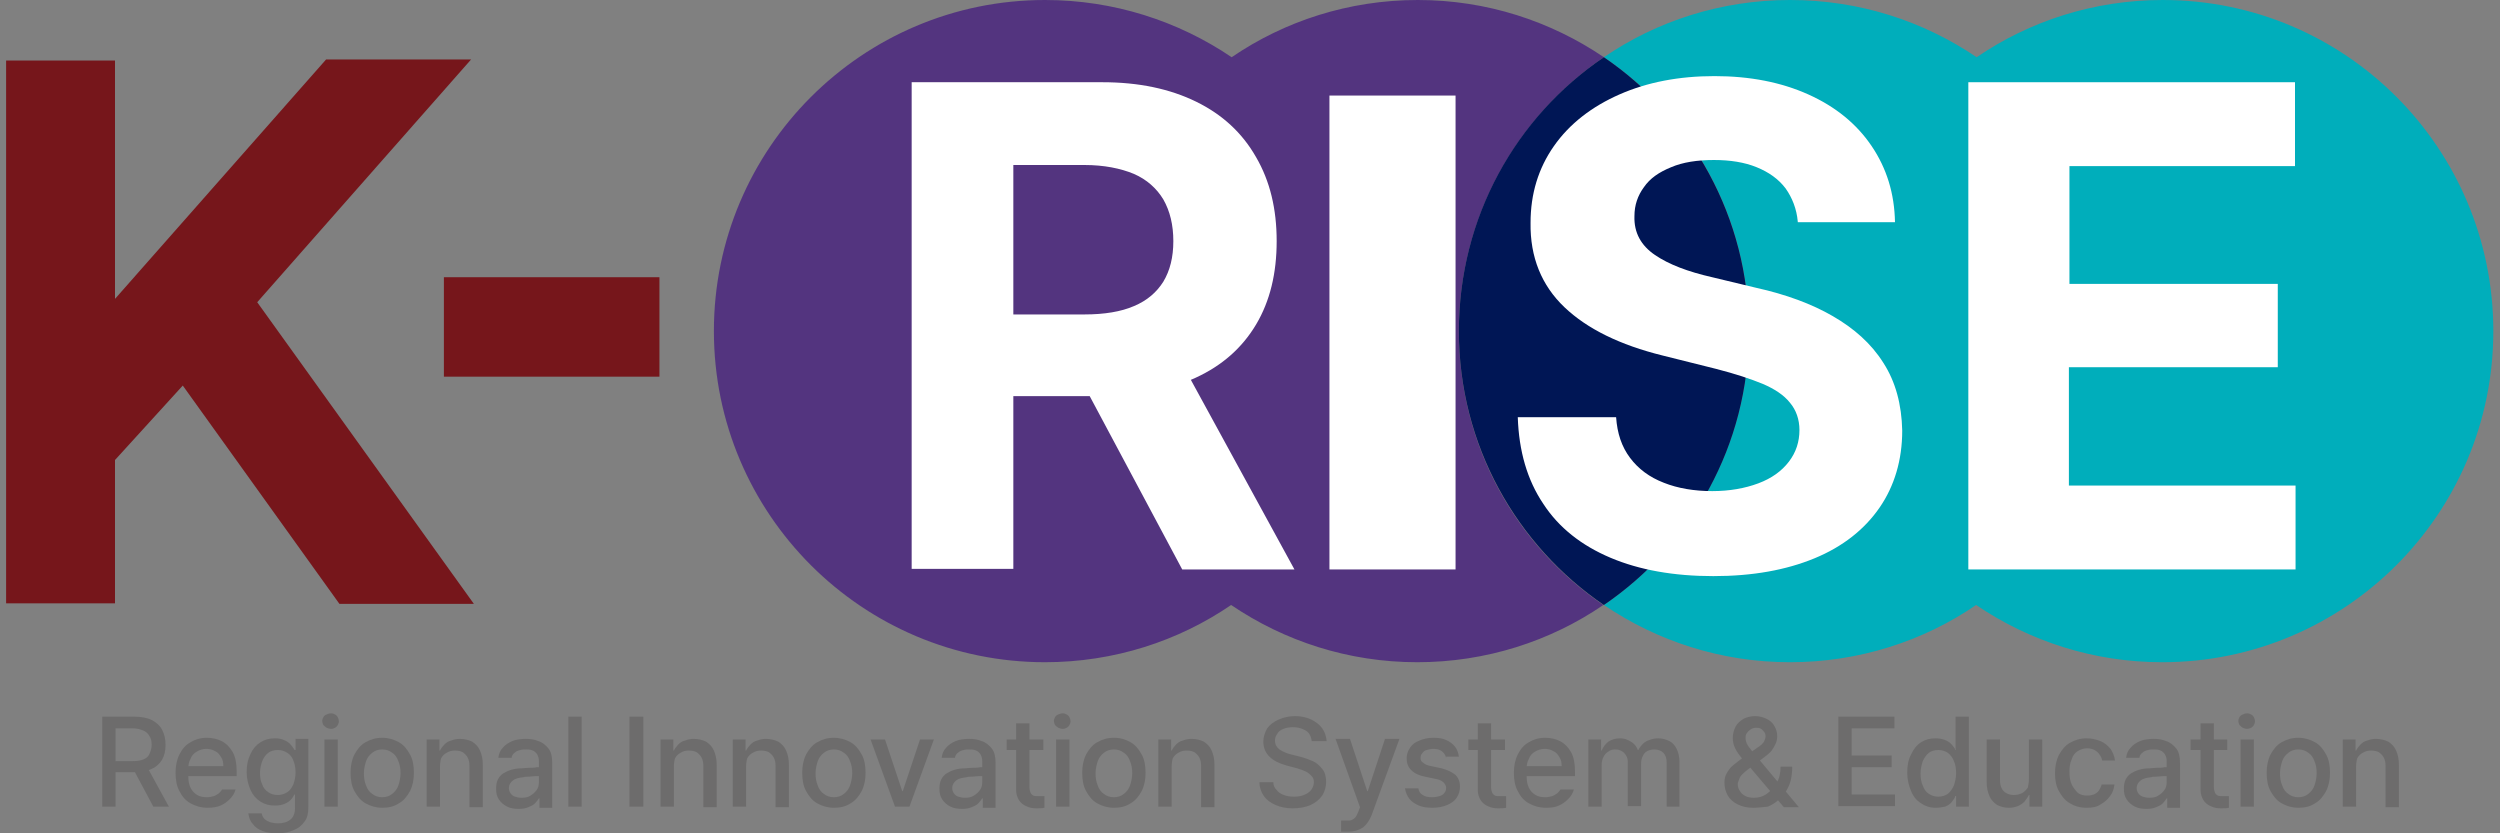 <?xml version="1.0" encoding="utf-8"?>
<!-- Generator: Adobe Illustrator 24.1.2, SVG Export Plug-In . SVG Version: 6.00 Build 0)  -->
<svg version="1.1" id="레이어_1" xmlns="http://www.w3.org/2000/svg" xmlns:xlink="http://www.w3.org/1999/xlink" x="0px"
	 y="0px" width="450px" height="150px" viewBox="0 0 450 150" style="enable-background:new 0 0 450 150;" xml:space="preserve">
<rect x="0" y="0" width="450" height="150" fill="#808080" stroke="none"/>
<style type="text/css">
	.st0{fill:#6D6C6C;}
	.st1{fill:#53347F;}
	.st2{fill:#00AEBB;}
	.st3{fill:#001655;}
	.st4{fill:#FFFFFF;}
	.st5{fill:#76161B;}
</style>
<g>
	<path class="st0" d="M18.4,145.2V129h5.8c1.2,0,2.3,0.2,3.1,0.6c0.8,0.4,1.5,1,1.9,1.8c0.4,0.8,0.6,1.6,0.6,2.7
		c0,1-0.2,1.9-0.6,2.6c-0.4,0.7-1,1.3-1.9,1.7c-0.8,0.4-1.9,0.6-3.1,0.6h-4.4V137h4.1c0.8,0,1.4-0.1,1.9-0.3c0.5-0.2,0.9-0.5,1.1-1
		c0.2-0.4,0.4-1,0.4-1.6c0-0.6-0.1-1.2-0.4-1.6c-0.2-0.4-0.6-0.8-1.1-1c-0.5-0.2-1.1-0.4-1.9-0.4h-3.1v14.1H18.4z M26.4,137.9l4,7.3
		h-2.8l-3.9-7.3H26.4z"/>
	<path class="st0" d="M37.4,145.4c-1.2,0-2.2-0.3-3.1-0.8c-0.9-0.5-1.5-1.2-2-2.2c-0.5-0.9-0.7-2-0.7-3.3c0-1.2,0.2-2.3,0.7-3.3
		c0.5-1,1.1-1.7,2-2.2c0.8-0.5,1.8-0.8,2.9-0.8c1,0,1.9,0.2,2.7,0.6c0.8,0.4,1.5,1.1,2,2c0.5,0.9,0.7,2.1,0.7,3.5v0.8h-9.7v-1.8h7.3
		c0-0.6-0.1-1.2-0.4-1.6c-0.3-0.5-0.6-0.9-1.1-1.1c-0.5-0.3-1-0.4-1.6-0.4c-0.6,0-1.2,0.2-1.7,0.5c-0.5,0.3-0.9,0.7-1.1,1.3
		c-0.3,0.5-0.4,1.1-0.4,1.7v1.4c0,0.8,0.1,1.5,0.4,2.1c0.3,0.6,0.7,1,1.2,1.3c0.5,0.3,1.1,0.4,1.8,0.4c0.4,0,0.8-0.1,1.2-0.2
		c0.3-0.1,0.6-0.3,0.9-0.5c0.2-0.2,0.4-0.4,0.6-0.7h2.4c-0.2,0.7-0.5,1.2-1,1.7c-0.5,0.5-1,0.9-1.7,1.2
		C39,145.3,38.2,145.4,37.4,145.4z"/>
	<path class="st0" d="M50,150c-1,0-1.9-0.1-2.7-0.4c-0.8-0.3-1.4-0.7-1.8-1.3c-0.5-0.5-0.7-1.2-0.8-1.9h2.4c0.1,0.4,0.2,0.7,0.5,1
		c0.3,0.3,0.6,0.4,1,0.6c0.4,0.1,0.9,0.2,1.4,0.2c1,0,1.7-0.2,2.3-0.7c0.5-0.4,0.8-1.1,0.8-2V143H53c0,0,0,0,0,0c0,0,0,0,0,0
		c-0.2,0.4-0.4,0.7-0.7,1c-0.3,0.3-0.6,0.5-1.1,0.7c-0.5,0.2-1,0.3-1.7,0.3c-1,0-1.8-0.2-2.6-0.7c-0.8-0.5-1.4-1.2-1.8-2.1
		c-0.4-0.9-0.7-2-0.7-3.2c0-1.3,0.2-2.3,0.7-3.3c0.4-0.9,1-1.6,1.8-2.1c0.8-0.5,1.6-0.7,2.6-0.7c0.6,0,1.2,0.1,1.6,0.3
		c0.5,0.2,0.8,0.4,1.1,0.7c0.3,0.3,0.5,0.6,0.7,0.9c0,0,0,0.1,0.1,0.1c0,0,0,0.1,0,0.1h0.2v-2h2.3v12.4c0,1-0.2,1.9-0.7,2.5
		c-0.5,0.7-1.1,1.2-1.9,1.5C52,149.8,51.1,150,50,150z M50,143.1c0.7,0,1.2-0.2,1.7-0.5c0.5-0.3,0.8-0.8,1.1-1.4
		c0.2-0.6,0.4-1.3,0.4-2.1c0-0.8-0.1-1.5-0.4-2.2c-0.2-0.6-0.6-1.1-1.1-1.4c-0.5-0.3-1-0.5-1.7-0.5c-0.7,0-1.3,0.2-1.7,0.5
		c-0.5,0.4-0.8,0.8-1.1,1.5c-0.2,0.6-0.4,1.3-0.4,2.1c0,0.8,0.1,1.5,0.4,2.1c0.2,0.6,0.6,1.1,1.1,1.4
		C48.7,142.9,49.3,143.1,50,143.1z"/>
	<path class="st0" d="M59.6,131.2c-0.3,0-0.5-0.1-0.8-0.2c-0.2-0.1-0.4-0.3-0.6-0.5c-0.1-0.2-0.2-0.5-0.2-0.7c0-0.3,0.1-0.5,0.2-0.7
		c0.1-0.2,0.3-0.4,0.6-0.5c0.2-0.1,0.5-0.2,0.8-0.2c0.3,0,0.5,0.1,0.7,0.2c0.2,0.1,0.4,0.3,0.5,0.5c0.1,0.2,0.2,0.5,0.2,0.7
		c0,0.3-0.1,0.5-0.2,0.7c-0.1,0.2-0.3,0.4-0.5,0.5C60.1,131.1,59.9,131.2,59.6,131.2z M58.4,145.2v-12.1h2.4v12.1H58.4z"/>
	<path class="st0" d="M68.8,145.4c-1.1,0-2.1-0.3-3-0.8c-0.9-0.5-1.5-1.3-2-2.2c-0.5-0.9-0.7-2-0.7-3.3c0-1.2,0.2-2.3,0.7-3.3
		c0.5-0.9,1.1-1.7,2-2.2c0.9-0.5,1.8-0.8,3-0.8c1.1,0,2.1,0.3,3,0.8c0.9,0.5,1.5,1.3,2,2.2c0.5,0.9,0.7,2,0.7,3.3
		c0,1.2-0.2,2.3-0.7,3.3c-0.5,0.9-1.1,1.7-2,2.2C70.9,145.2,69.9,145.4,68.8,145.4z M68.8,143.5c0.7,0,1.3-0.2,1.8-0.6
		c0.5-0.4,0.9-0.9,1.1-1.5c0.2-0.6,0.4-1.4,0.4-2.2c0-0.8-0.1-1.5-0.4-2.2c-0.2-0.6-0.6-1.2-1.1-1.5c-0.5-0.4-1.1-0.6-1.8-0.6
		c-0.7,0-1.3,0.2-1.8,0.6c-0.5,0.4-0.9,0.9-1.1,1.5c-0.2,0.6-0.4,1.4-0.4,2.2c0,0.8,0.1,1.5,0.4,2.2c0.2,0.6,0.6,1.2,1.1,1.5
		C67.5,143.3,68.1,143.5,68.8,143.5z"/>
	<path class="st0" d="M79.2,138v7.2h-2.4v-12.1h2.3v2h0.1c0.2-0.4,0.5-0.8,0.8-1.1c0.3-0.3,0.7-0.6,1.2-0.7c0.5-0.2,1-0.3,1.6-0.3
		c0.8,0,1.6,0.2,2.2,0.5c0.6,0.4,1.1,0.9,1.4,1.6c0.3,0.7,0.5,1.5,0.5,2.5v7.7h-2.4v-7.4c0-0.6-0.1-1.1-0.3-1.5
		c-0.2-0.4-0.5-0.7-0.9-1c-0.4-0.2-0.8-0.3-1.4-0.3c-0.6,0-1,0.1-1.5,0.4c-0.4,0.2-0.8,0.6-1,1C79.3,136.8,79.2,137.4,79.2,138z"/>
	<path class="st0" d="M97.2,139.7c-0.1,0-0.2,0-0.3,0c-0.1,0-0.3,0-0.5,0c-0.4,0-0.8,0.1-1.2,0.1c-0.4,0-0.7,0-1,0.1
		c-0.8,0.1-1.4,0.2-1.9,0.6c-0.4,0.3-0.7,0.8-0.7,1.3c0,0.4,0.1,0.7,0.3,1c0.2,0.3,0.5,0.5,0.8,0.6c0.3,0.1,0.7,0.2,1.2,0.2
		c0.6,0,1.2-0.1,1.6-0.4c0.5-0.3,0.8-0.6,1.1-1c0.3-0.4,0.4-0.9,0.4-1.4l0-3.8c0-0.5-0.1-0.8-0.3-1.2c-0.2-0.3-0.5-0.6-0.8-0.7
		c-0.4-0.2-0.8-0.2-1.4-0.2c-0.5,0-0.9,0.1-1.2,0.2c-0.3,0.1-0.6,0.3-0.8,0.5c-0.2,0.2-0.4,0.5-0.4,0.8h-2.4
		c0.1-0.7,0.3-1.3,0.8-1.8c0.4-0.5,1-0.9,1.7-1.2c0.7-0.3,1.6-0.4,2.5-0.4c0.8,0,1.5,0.1,2.2,0.4c0.7,0.2,1.3,0.7,1.8,1.3
		c0.5,0.6,0.7,1.5,0.7,2.6v8.1h-2.3v-1.7H97c-0.2,0.3-0.4,0.6-0.7,0.9c-0.3,0.3-0.7,0.5-1.2,0.7c-0.5,0.2-1,0.3-1.7,0.3
		c-0.8,0-1.5-0.1-2.1-0.4c-0.6-0.3-1.1-0.7-1.5-1.3c-0.4-0.6-0.5-1.2-0.5-2c0-1.2,0.4-2.1,1.3-2.7c0.8-0.5,1.9-0.9,3.3-0.9
		c0.4,0,0.8-0.1,1.3-0.1c0.5,0,1,0,1.4-0.1c0.2,0,0.3,0,0.4,0c0.1,0,0.2,0,0.2,0L97.2,139.7z"/>
	<path class="st0" d="M104.7,129v16.2h-2.4V129H104.7z"/>
	<path class="st0" d="M115.8,129v16.2h-2.5V129H115.8z"/>
	<path class="st0" d="M121.3,138v7.2h-2.4v-12.1h2.3v2h0.1c0.2-0.4,0.5-0.8,0.8-1.1c0.3-0.3,0.7-0.6,1.2-0.7c0.5-0.2,1-0.3,1.6-0.3
		c0.8,0,1.6,0.2,2.2,0.5c0.6,0.4,1.1,0.9,1.4,1.6c0.3,0.7,0.5,1.5,0.5,2.5v7.7h-2.4v-7.4c0-0.6-0.1-1.1-0.3-1.5
		c-0.2-0.4-0.5-0.7-0.9-1c-0.4-0.2-0.8-0.3-1.4-0.3c-0.6,0-1,0.1-1.5,0.4c-0.4,0.2-0.8,0.6-1,1C121.4,136.8,121.3,137.4,121.3,138z"
		/>
	<path class="st0" d="M134.3,138v7.2h-2.4v-12.1h2.3v2h0.1c0.2-0.4,0.5-0.8,0.8-1.1c0.3-0.3,0.7-0.6,1.2-0.7c0.5-0.2,1-0.3,1.6-0.3
		c0.8,0,1.6,0.2,2.2,0.5c0.6,0.4,1.1,0.9,1.4,1.6c0.3,0.7,0.5,1.5,0.5,2.5v7.7h-2.4v-7.4c0-0.6-0.1-1.1-0.3-1.5
		c-0.2-0.4-0.5-0.7-0.9-1c-0.4-0.2-0.8-0.3-1.4-0.3c-0.6,0-1,0.1-1.5,0.4c-0.4,0.2-0.8,0.6-1,1C134.4,136.8,134.3,137.4,134.3,138z"
		/>
	<path class="st0" d="M150.1,145.4c-1.1,0-2.1-0.3-3-0.8c-0.9-0.5-1.5-1.3-2-2.2c-0.5-0.9-0.7-2-0.7-3.3c0-1.2,0.2-2.3,0.7-3.3
		c0.5-0.9,1.1-1.7,2-2.2c0.9-0.5,1.8-0.8,3-0.8c1.1,0,2.1,0.3,3,0.8c0.9,0.5,1.5,1.3,2,2.2c0.5,0.9,0.7,2,0.7,3.3
		c0,1.2-0.2,2.3-0.7,3.3c-0.5,0.9-1.1,1.7-2,2.2C152.2,145.2,151.2,145.4,150.1,145.4z M150.1,143.5c0.7,0,1.3-0.2,1.8-0.6
		c0.5-0.4,0.9-0.9,1.1-1.5c0.2-0.6,0.4-1.4,0.4-2.2c0-0.8-0.1-1.5-0.4-2.2c-0.2-0.6-0.6-1.2-1.1-1.5c-0.5-0.4-1.1-0.6-1.8-0.6
		c-0.7,0-1.3,0.2-1.8,0.6c-0.5,0.4-0.9,0.9-1.1,1.5c-0.2,0.6-0.4,1.4-0.4,2.2c0,0.8,0.1,1.5,0.4,2.2c0.2,0.6,0.6,1.2,1.1,1.5
		C148.8,143.3,149.4,143.5,150.1,143.5z"/>
	<path class="st0" d="M168.1,133.1l-4.4,12.1h-2.6l-4.4-12.1h2.6l3.1,9.3h0.1l3.1-9.3H168.1z"/>
	<path class="st0" d="M177,139.7c-0.1,0-0.2,0-0.3,0c-0.1,0-0.3,0-0.5,0c-0.4,0-0.8,0.1-1.2,0.1c-0.4,0-0.7,0-1,0.1
		c-0.8,0.1-1.4,0.2-1.9,0.6c-0.4,0.3-0.7,0.8-0.7,1.3c0,0.4,0.1,0.7,0.3,1c0.2,0.3,0.5,0.5,0.8,0.6c0.3,0.1,0.7,0.2,1.2,0.2
		c0.6,0,1.2-0.1,1.6-0.4c0.5-0.3,0.8-0.6,1.1-1c0.3-0.4,0.4-0.9,0.4-1.4l0-3.8c0-0.5-0.1-0.8-0.3-1.2c-0.2-0.3-0.5-0.6-0.8-0.7
		c-0.4-0.2-0.8-0.2-1.4-0.2c-0.5,0-0.9,0.1-1.2,0.2c-0.3,0.1-0.6,0.3-0.8,0.5c-0.2,0.2-0.4,0.5-0.4,0.8h-2.4
		c0.1-0.7,0.3-1.3,0.8-1.8c0.4-0.5,1-0.9,1.7-1.2c0.7-0.3,1.6-0.4,2.5-0.4c0.8,0,1.5,0.1,2.2,0.4c0.7,0.2,1.3,0.7,1.8,1.3
		c0.5,0.6,0.7,1.5,0.7,2.6v8.1h-2.3v-1.7h-0.1c-0.2,0.3-0.4,0.6-0.7,0.9c-0.3,0.3-0.7,0.5-1.2,0.7c-0.5,0.2-1,0.3-1.7,0.3
		c-0.8,0-1.5-0.1-2.1-0.4c-0.6-0.3-1.1-0.7-1.5-1.3c-0.4-0.6-0.5-1.2-0.5-2c0-1.2,0.4-2.1,1.3-2.7c0.8-0.5,1.9-0.9,3.3-0.9
		c0.4,0,0.8-0.1,1.3-0.1c0.5,0,1,0,1.4-0.1c0.2,0,0.3,0,0.4,0c0.1,0,0.2,0,0.2,0L177,139.7z"/>
	<path class="st0" d="M187.8,133.1v1.9h-6.6v-1.9H187.8z M182.9,130.2h2.4v11.5c0,0.4,0.1,0.8,0.2,1c0.1,0.2,0.3,0.4,0.5,0.5
		c0.2,0.1,0.5,0.1,0.8,0.1c0.1,0,0.3,0,0.4,0c0.2,0,0.3,0,0.5,0c0.1,0,0.1,0,0.2,0c0,0,0.1,0,0.1,0v2.1c-0.4,0.1-0.9,0.1-1.5,0.1
		c-0.6,0-1.2-0.1-1.8-0.4c-0.5-0.2-1-0.6-1.3-1.1c-0.3-0.5-0.5-1.1-0.5-1.8V130.2z"/>
	<path class="st0" d="M191.3,131.2c-0.3,0-0.5-0.1-0.8-0.2c-0.2-0.1-0.4-0.3-0.6-0.5c-0.1-0.2-0.2-0.5-0.2-0.7
		c0-0.3,0.1-0.5,0.2-0.7c0.1-0.2,0.3-0.4,0.6-0.5c0.2-0.1,0.5-0.2,0.8-0.2c0.3,0,0.5,0.1,0.7,0.2c0.2,0.1,0.4,0.3,0.5,0.5
		c0.1,0.2,0.2,0.5,0.2,0.7c0,0.3-0.1,0.5-0.2,0.7c-0.1,0.2-0.3,0.4-0.5,0.5C191.8,131.1,191.6,131.2,191.3,131.2z M190.1,145.2
		v-12.1h2.4v12.1H190.1z"/>
	<path class="st0" d="M200.5,145.4c-1.1,0-2.1-0.3-3-0.8c-0.9-0.5-1.5-1.3-2-2.2c-0.5-0.9-0.7-2-0.7-3.3c0-1.2,0.2-2.3,0.7-3.3
		c0.5-0.9,1.1-1.7,2-2.2c0.9-0.5,1.8-0.8,3-0.8s2.1,0.3,3,0.8c0.9,0.5,1.5,1.3,2,2.2c0.5,0.9,0.7,2,0.7,3.3c0,1.2-0.2,2.3-0.7,3.3
		c-0.5,0.9-1.1,1.7-2,2.2C202.6,145.2,201.6,145.4,200.5,145.4z M200.5,143.5c0.7,0,1.3-0.2,1.8-0.6c0.5-0.4,0.9-0.9,1.1-1.5
		c0.2-0.6,0.4-1.4,0.4-2.2c0-0.8-0.1-1.5-0.4-2.2c-0.2-0.6-0.6-1.2-1.1-1.5c-0.5-0.4-1.1-0.6-1.8-0.6c-0.7,0-1.3,0.2-1.8,0.6
		c-0.5,0.4-0.9,0.9-1.1,1.5c-0.2,0.6-0.4,1.4-0.4,2.2c0,0.8,0.1,1.5,0.4,2.2c0.2,0.6,0.6,1.2,1.1,1.5
		C199.2,143.3,199.8,143.5,200.5,143.5z"/>
	<path class="st0" d="M210.9,138v7.2h-2.4v-12.1h2.3v2h0.1c0.2-0.4,0.5-0.8,0.8-1.1c0.3-0.3,0.7-0.6,1.2-0.7c0.5-0.2,1-0.3,1.6-0.3
		c0.8,0,1.6,0.2,2.2,0.5c0.6,0.4,1.1,0.9,1.4,1.6c0.3,0.7,0.5,1.5,0.5,2.5v7.7h-2.4v-7.4c0-0.6-0.1-1.1-0.3-1.5
		c-0.2-0.4-0.5-0.7-0.9-1c-0.4-0.2-0.8-0.3-1.4-0.3c-0.6,0-1,0.1-1.5,0.4c-0.4,0.2-0.8,0.6-1,1C211,136.8,210.9,137.4,210.9,138z"/>
	<path class="st0" d="M236.1,133.3c-0.1-0.5-0.2-0.9-0.5-1.3c-0.3-0.4-0.7-0.6-1.2-0.8c-0.5-0.2-1-0.3-1.7-0.3
		c-0.6,0-1.2,0.1-1.7,0.3s-0.9,0.5-1.1,0.9c-0.3,0.4-0.4,0.8-0.4,1.2c0,0.7,0.3,1.2,0.8,1.6c0.6,0.4,1.3,0.7,2.1,0.9l1.6,0.4
		c0.8,0.2,1.6,0.5,2.3,0.8c0.7,0.3,1.2,0.8,1.7,1.4c0.5,0.6,0.7,1.4,0.7,2.3c0,0.9-0.2,1.7-0.7,2.5c-0.5,0.7-1.2,1.3-2.1,1.7
		c-0.9,0.4-2,0.6-3.2,0.6c-1.2,0-2.2-0.2-3.1-0.6c-0.9-0.4-1.6-0.9-2.1-1.6s-0.8-1.6-0.8-2.5h2.5c0,0.6,0.2,1,0.6,1.4
		c0.3,0.4,0.7,0.7,1.3,0.9c0.5,0.2,1.1,0.3,1.8,0.3c0.7,0,1.3-0.1,1.8-0.3c0.5-0.2,1-0.5,1.3-0.9c0.3-0.4,0.5-0.9,0.5-1.4
		c0-0.4-0.1-0.8-0.4-1.1c-0.3-0.3-0.6-0.6-1-0.8c-0.4-0.2-1-0.4-1.6-0.6l-1.9-0.5c-1.4-0.4-2.4-0.9-3.1-1.6
		c-0.7-0.7-1.1-1.6-1.1-2.7c0-0.9,0.3-1.7,0.7-2.4c0.5-0.7,1.2-1.2,2.1-1.6s1.9-0.6,2.9-0.6c1.1,0,2,0.2,2.9,0.6
		c0.8,0.4,1.5,0.9,2,1.6c0.5,0.7,0.7,1.4,0.8,2.3H236.1z"/>
	<path class="st0" d="M242.7,149.7c-0.2,0-0.5,0-0.7,0s-0.4,0-0.6,0l0-2c0.1,0,0.1,0,0.2,0c0.1,0,0.1,0,0.2,0c0.3,0,0.5,0,0.7,0
		c0.3,0,0.6,0,0.8-0.1c0.2-0.1,0.4-0.2,0.6-0.4c0.2-0.2,0.4-0.6,0.6-1.1l0.3-0.8l-4.4-12.3h2.6l3.1,9.4h0.1l3.1-9.4h2.6l-5,13.7
		c-0.4,1-0.9,1.7-1.5,2.2C244.5,149.5,243.6,149.7,242.7,149.7z"/>
	<path class="st0" d="M260.3,136.4c-0.1-0.5-0.4-0.9-0.8-1.2c-0.4-0.3-0.9-0.4-1.5-0.4c-0.4,0-0.8,0.1-1.2,0.2
		c-0.4,0.1-0.6,0.3-0.8,0.6c-0.2,0.2-0.3,0.5-0.3,0.8c0,0.4,0.1,0.7,0.5,0.9c0.3,0.3,0.8,0.5,1.4,0.6l1.9,0.4
		c1.1,0.3,1.9,0.7,2.5,1.2c0.5,0.5,0.8,1.2,0.8,2.1c0,0.7-0.2,1.4-0.6,2c-0.4,0.6-1,1-1.7,1.3c-0.7,0.3-1.6,0.5-2.6,0.5
		c-1,0-1.8-0.1-2.5-0.4c-0.7-0.3-1.3-0.7-1.7-1.2c-0.4-0.5-0.7-1.2-0.8-1.9h2.4c0.1,0.6,0.4,1,0.8,1.2c0.4,0.3,1,0.4,1.7,0.4
		c0.5,0,1-0.1,1.3-0.2c0.4-0.1,0.7-0.3,0.9-0.6c0.2-0.2,0.3-0.5,0.3-0.9c0-0.4-0.2-0.7-0.5-1c-0.3-0.3-0.8-0.5-1.4-0.6l-1.9-0.4
		c-1.1-0.2-1.9-0.6-2.5-1.2c-0.6-0.6-0.8-1.3-0.8-2.1c0-0.7,0.2-1.3,0.6-1.9c0.4-0.6,0.9-1,1.7-1.3c0.7-0.3,1.5-0.5,2.5-0.5
		c0.9,0,1.7,0.1,2.3,0.4c0.7,0.3,1.2,0.7,1.6,1.2c0.4,0.5,0.6,1.1,0.7,1.8H260.3z"/>
	<path class="st0" d="M270.9,133.1v1.9h-6.6v-1.9H270.9z M266,130.2h2.4v11.5c0,0.4,0.1,0.8,0.2,1c0.1,0.2,0.3,0.4,0.5,0.5
		c0.2,0.1,0.5,0.1,0.8,0.1c0.1,0,0.3,0,0.4,0c0.2,0,0.3,0,0.5,0c0.1,0,0.1,0,0.2,0c0,0,0.1,0,0.1,0v2.1c-0.4,0.1-0.9,0.1-1.5,0.1
		c-0.6,0-1.2-0.1-1.8-0.4c-0.5-0.2-1-0.6-1.3-1.1c-0.3-0.5-0.5-1.1-0.5-1.8V130.2z"/>
	<path class="st0" d="M278.3,145.4c-1.2,0-2.2-0.3-3.1-0.8c-0.9-0.5-1.5-1.2-2-2.2c-0.5-0.9-0.7-2-0.7-3.3c0-1.2,0.2-2.3,0.7-3.3
		c0.5-1,1.1-1.7,2-2.2c0.8-0.5,1.8-0.8,2.9-0.8c1,0,1.9,0.2,2.7,0.6c0.8,0.4,1.5,1.1,2,2c0.5,0.9,0.7,2.1,0.7,3.5v0.8h-9.7v-1.8h7.3
		c0-0.6-0.1-1.2-0.4-1.6c-0.3-0.5-0.6-0.9-1.1-1.1c-0.5-0.3-1-0.4-1.6-0.4c-0.6,0-1.2,0.2-1.7,0.5c-0.5,0.3-0.9,0.7-1.1,1.3
		c-0.3,0.5-0.4,1.1-0.4,1.7v1.4c0,0.8,0.1,1.5,0.4,2.1c0.3,0.6,0.7,1,1.2,1.3c0.5,0.3,1.1,0.4,1.8,0.4c0.4,0,0.8-0.1,1.2-0.2
		c0.3-0.1,0.6-0.3,0.9-0.5c0.2-0.2,0.4-0.4,0.6-0.7h2.4c-0.2,0.7-0.5,1.2-1,1.7c-0.5,0.5-1,0.9-1.7,1.2
		C280,145.3,279.2,145.4,278.3,145.4z"/>
	<path class="st0" d="M285.9,145.2v-12.1h2.3v2h0.1c0.3-0.7,0.7-1.2,1.2-1.6c0.6-0.4,1.3-0.6,2.1-0.6c0.5,0,1,0.1,1.4,0.3
		c0.4,0.2,0.8,0.4,1.1,0.7c0.3,0.3,0.6,0.7,0.7,1.1h0.1c0.2-0.4,0.5-0.8,0.8-1.1c0.3-0.3,0.8-0.6,1.2-0.7c0.5-0.2,1-0.3,1.6-0.3
		c0.7,0,1.4,0.2,2,0.5c0.6,0.3,1,0.8,1.3,1.4c0.3,0.6,0.5,1.4,0.5,2.3v8.1H300v-7.9c0-0.8-0.2-1.4-0.6-1.8c-0.4-0.4-1-0.6-1.6-0.6
		c-0.5,0-0.9,0.1-1.3,0.3c-0.4,0.2-0.6,0.5-0.8,0.9c-0.2,0.4-0.3,0.8-0.3,1.3v7.7H293v-8c0-0.4-0.1-0.8-0.3-1.1
		c-0.2-0.3-0.4-0.6-0.8-0.8c-0.3-0.2-0.7-0.3-1.2-0.3c-0.4,0-0.9,0.1-1.2,0.4c-0.4,0.2-0.7,0.6-0.9,1c-0.2,0.4-0.3,0.9-0.3,1.4v7.5
		H285.9z"/>
	<path class="st0" d="M315.6,145.4c-1.1,0-2-0.2-2.8-0.6c-0.8-0.4-1.4-0.9-1.8-1.6c-0.4-0.7-0.6-1.5-0.6-2.3c0-0.6,0.1-1.2,0.4-1.7
		c0.3-0.5,0.6-1,1.1-1.4c0.5-0.4,1.1-0.9,1.8-1.4l2.6-1.8c0.3-0.2,0.6-0.4,0.8-0.6c0.2-0.2,0.4-0.4,0.5-0.7c0.1-0.2,0.2-0.5,0.2-0.8
		c0-0.3-0.1-0.5-0.2-0.7c-0.2-0.2-0.4-0.5-0.6-0.6c-0.3-0.2-0.6-0.2-0.9-0.2c-0.4,0-0.7,0.1-1,0.3c-0.3,0.2-0.5,0.4-0.7,0.7
		c-0.2,0.3-0.2,0.6-0.2,0.9c0,0.3,0.1,0.6,0.2,0.9c0.2,0.3,0.3,0.6,0.6,0.9c0.2,0.3,0.5,0.7,1,1.2l0.3,0.4l7.5,9h-2.7l-6.2-7.3
		c-0.1-0.1-0.2-0.2-0.3-0.3c-0.1-0.1-0.2-0.2-0.3-0.3c-0.6-0.7-1-1.2-1.3-1.6c-0.3-0.4-0.6-0.9-0.8-1.4c-0.2-0.5-0.3-1-0.3-1.6
		c0-0.7,0.2-1.4,0.5-2c0.3-0.6,0.8-1,1.4-1.4c0.6-0.3,1.3-0.5,2.1-0.5c0.8,0,1.5,0.2,2.1,0.5c0.6,0.3,1.1,0.7,1.4,1.3
		c0.3,0.5,0.5,1.1,0.5,1.8c0,0.5-0.1,1-0.3,1.4c-0.2,0.4-0.4,0.8-0.7,1.2c-0.3,0.4-0.7,0.7-1.2,1.1l-3.2,2.4c-0.4,0.3-0.7,0.6-1,0.9
		c-0.3,0.3-0.4,0.6-0.5,0.9c-0.1,0.3-0.2,0.5-0.2,0.7c0,0.5,0.1,0.9,0.4,1.3c0.2,0.4,0.6,0.7,1,0.9c0.4,0.2,0.9,0.3,1.5,0.3
		c0.8,0,1.6-0.2,2.3-0.7c0.7-0.5,1.3-1.1,1.8-2c0.5-0.8,0.7-1.8,0.7-2.9h2.1c0,1-0.1,1.8-0.3,2.6c-0.2,0.7-0.5,1.3-0.8,1.8
		c-0.3,0.4-0.7,0.8-1,1.2c0,0-0.1,0.1-0.1,0.1c0,0-0.1,0.1-0.1,0.1c0,0-0.1,0.1-0.1,0.1c0,0-0.1,0.1-0.1,0.1
		c-0.5,0.5-1.2,0.9-1.9,1.2C317.2,145.3,316.4,145.4,315.6,145.4z"/>
	<path class="st0" d="M330.9,145.2V129H341v2.1h-7.7v4.9h7.2v2.1h-7.2v4.9h7.8v2.1H330.9z"/>
	<path class="st0" d="M348.4,145.4c-1,0-1.9-0.3-2.6-0.8c-0.8-0.5-1.4-1.2-1.8-2.2c-0.4-0.9-0.7-2.1-0.7-3.3c0-1.3,0.2-2.4,0.7-3.3
		c0.4-0.9,1-1.7,1.8-2.2c0.8-0.5,1.6-0.7,2.6-0.7c0.6,0,1.2,0.1,1.7,0.3c0.5,0.2,0.8,0.4,1.1,0.7c0.3,0.3,0.5,0.6,0.7,0.9
		c0,0,0,0.1,0,0.1c0,0,0,0,0,0.1h0.1v-6h2.4v16.2h-2.3v-1.9h-0.2c0,0,0,0,0,0.1c0,0,0,0,0,0.1c-0.2,0.4-0.5,0.7-0.7,1
		c-0.3,0.3-0.6,0.5-1.1,0.7C349.6,145.3,349,145.4,348.4,145.4z M348.9,143.4c0.7,0,1.2-0.2,1.7-0.5c0.5-0.4,0.8-0.9,1.1-1.5
		c0.2-0.6,0.4-1.4,0.4-2.2c0-0.8-0.1-1.6-0.4-2.2c-0.2-0.6-0.6-1.1-1.1-1.5c-0.5-0.3-1-0.5-1.7-0.5c-0.7,0-1.3,0.2-1.7,0.5
		c-0.5,0.4-0.8,0.9-1.1,1.5c-0.2,0.6-0.4,1.4-0.4,2.2c0,0.8,0.1,1.6,0.4,2.2c0.2,0.6,0.6,1.2,1.1,1.5
		C347.7,143.2,348.2,143.4,348.9,143.4z"/>
	<path class="st0" d="M365.2,140.2v-7.1h2.4v12.1h-2.3v-2.1h-0.1c-0.2,0.4-0.5,0.8-0.8,1.2c-0.3,0.3-0.7,0.6-1.2,0.8
		c-0.5,0.2-1,0.3-1.6,0.3c-0.8,0-1.5-0.2-2.1-0.5c-0.6-0.4-1.1-0.9-1.4-1.6c-0.3-0.7-0.5-1.5-0.5-2.5v-7.7h2.4v7.4
		c0,0.5,0.1,1,0.3,1.4c0.2,0.4,0.5,0.7,0.9,0.9c0.4,0.2,0.8,0.3,1.3,0.3c0.5,0,0.9-0.1,1.4-0.3c0.4-0.2,0.8-0.6,1.1-1
		C365.1,141.4,365.2,140.8,365.2,140.2z"/>
	<path class="st0" d="M375.6,145.4c-1.2,0-2.2-0.3-3-0.8c-0.9-0.5-1.5-1.3-2-2.2c-0.5-0.9-0.7-2-0.7-3.2c0-1.2,0.2-2.3,0.7-3.3
		c0.5-0.9,1.1-1.7,2-2.2c0.9-0.5,1.8-0.8,3-0.8c0.9,0,1.7,0.2,2.5,0.5c0.7,0.3,1.3,0.8,1.8,1.4c0.4,0.6,0.7,1.3,0.8,2.1h-2.3
		c-0.1-0.4-0.2-0.7-0.5-1.1c-0.2-0.3-0.5-0.6-0.9-0.8c-0.4-0.2-0.8-0.3-1.3-0.3c-0.7,0-1.2,0.2-1.7,0.5c-0.5,0.3-0.9,0.8-1.1,1.5
		c-0.3,0.6-0.4,1.4-0.4,2.2c0,0.9,0.1,1.6,0.4,2.3c0.3,0.6,0.7,1.1,1.1,1.5c0.5,0.4,1.1,0.5,1.7,0.5c0.5,0,0.9-0.1,1.2-0.2
		c0.4-0.2,0.7-0.4,0.9-0.7c0.2-0.3,0.4-0.7,0.5-1.1h2.3c-0.1,0.8-0.3,1.5-0.8,2.1c-0.4,0.6-1,1.1-1.7,1.5
		C377.4,145.3,376.5,145.4,375.6,145.4z"/>
	<path class="st0" d="M390.2,139.7c-0.1,0-0.2,0-0.3,0c-0.1,0-0.3,0-0.5,0c-0.4,0-0.8,0.1-1.2,0.1c-0.4,0-0.7,0-1,0.1
		c-0.8,0.1-1.4,0.2-1.9,0.6c-0.4,0.3-0.7,0.8-0.7,1.3c0,0.4,0.1,0.7,0.3,1c0.2,0.3,0.5,0.5,0.8,0.6c0.3,0.1,0.7,0.2,1.2,0.2
		c0.6,0,1.2-0.1,1.6-0.4c0.5-0.3,0.8-0.6,1.1-1c0.3-0.4,0.4-0.9,0.4-1.4l0-3.8c0-0.5-0.1-0.8-0.3-1.2c-0.2-0.3-0.5-0.6-0.8-0.7
		c-0.4-0.2-0.8-0.2-1.4-0.2c-0.5,0-0.9,0.1-1.2,0.2c-0.3,0.1-0.6,0.3-0.8,0.5c-0.2,0.2-0.4,0.5-0.4,0.8h-2.4
		c0.1-0.7,0.3-1.3,0.8-1.8c0.4-0.5,1-0.9,1.7-1.2c0.7-0.3,1.6-0.4,2.5-0.4c0.8,0,1.5,0.1,2.2,0.4c0.7,0.2,1.3,0.7,1.8,1.3
		c0.5,0.6,0.7,1.5,0.7,2.6v8.1h-2.3v-1.7H390c-0.2,0.3-0.4,0.6-0.7,0.9c-0.3,0.3-0.7,0.5-1.2,0.7c-0.5,0.2-1,0.3-1.7,0.3
		c-0.8,0-1.5-0.1-2.1-0.4c-0.6-0.3-1.1-0.7-1.5-1.3c-0.4-0.6-0.5-1.2-0.5-2c0-1.2,0.4-2.1,1.3-2.7c0.8-0.5,1.9-0.9,3.3-0.9
		c0.4,0,0.8-0.1,1.3-0.1c0.5,0,1,0,1.4-0.1c0.2,0,0.3,0,0.4,0c0.1,0,0.2,0,0.2,0L390.2,139.7z"/>
	<path class="st0" d="M400.9,133.1v1.9h-6.6v-1.9H400.9z M396.1,130.2h2.4v11.5c0,0.4,0.1,0.8,0.2,1c0.1,0.2,0.3,0.4,0.5,0.5
		c0.2,0.1,0.5,0.1,0.8,0.1c0.1,0,0.3,0,0.4,0c0.2,0,0.3,0,0.5,0c0.1,0,0.1,0,0.2,0c0,0,0.1,0,0.1,0v2.1c-0.4,0.1-0.9,0.1-1.5,0.1
		c-0.6,0-1.2-0.1-1.8-0.4c-0.5-0.2-1-0.6-1.3-1.1c-0.3-0.5-0.5-1.1-0.5-1.8V130.2z"/>
	<path class="st0" d="M404.5,131.2c-0.3,0-0.5-0.1-0.8-0.2c-0.2-0.1-0.4-0.3-0.6-0.5c-0.1-0.2-0.2-0.5-0.2-0.7
		c0-0.3,0.1-0.5,0.2-0.7c0.1-0.2,0.3-0.4,0.6-0.5c0.2-0.1,0.5-0.2,0.8-0.2c0.3,0,0.5,0.1,0.7,0.2c0.2,0.1,0.4,0.3,0.5,0.5
		c0.1,0.2,0.2,0.5,0.2,0.7c0,0.3-0.1,0.5-0.2,0.7c-0.1,0.2-0.3,0.4-0.5,0.5C405,131.1,404.7,131.2,404.5,131.2z M403.3,145.2v-12.1
		h2.4v12.1H403.3z"/>
	<path class="st0" d="M413.7,145.4c-1.1,0-2.1-0.3-3-0.8c-0.9-0.5-1.5-1.3-2-2.2c-0.5-0.9-0.7-2-0.7-3.3c0-1.2,0.2-2.3,0.7-3.3
		c0.5-0.9,1.1-1.7,2-2.2c0.9-0.5,1.8-0.8,3-0.8c1.1,0,2.1,0.3,3,0.8c0.9,0.5,1.5,1.3,2,2.2c0.5,0.9,0.7,2,0.7,3.3
		c0,1.2-0.2,2.3-0.7,3.3c-0.5,0.9-1.1,1.7-2,2.2C415.8,145.2,414.8,145.4,413.7,145.4z M413.7,143.5c0.7,0,1.3-0.2,1.8-0.6
		c0.5-0.4,0.9-0.9,1.1-1.5c0.2-0.6,0.4-1.4,0.4-2.2c0-0.8-0.1-1.5-0.4-2.2c-0.2-0.6-0.6-1.2-1.1-1.5c-0.5-0.4-1.1-0.6-1.8-0.6
		c-0.7,0-1.3,0.2-1.8,0.6c-0.5,0.4-0.9,0.9-1.1,1.5c-0.2,0.6-0.4,1.4-0.4,2.2c0,0.8,0.1,1.5,0.4,2.2c0.2,0.6,0.6,1.2,1.1,1.5
		C412.4,143.3,413,143.5,413.7,143.5z"/>
	<path class="st0" d="M424.1,138v7.2h-2.4v-12.1h2.3v2h0.1c0.2-0.4,0.5-0.8,0.8-1.1c0.3-0.3,0.7-0.6,1.2-0.7c0.5-0.2,1-0.3,1.6-0.3
		c0.8,0,1.6,0.2,2.2,0.5c0.6,0.4,1.1,0.9,1.4,1.6c0.3,0.7,0.5,1.5,0.5,2.5v7.7h-2.4v-7.4c0-0.6-0.1-1.1-0.3-1.5
		c-0.2-0.4-0.5-0.7-0.9-1c-0.4-0.2-0.8-0.3-1.4-0.3c-0.6,0-1,0.1-1.5,0.4c-0.4,0.2-0.8,0.6-1,1C424.2,136.8,424.1,137.4,424.1,138z"
		/>
	<path class="st1" d="M262.6,59.6c0-20.5,10.4-38.6,26.1-49.3C279.1,3.8,267.6,0,255.2,0c-12.4,0-24,3.8-33.5,10.3
		C212.1,3.8,200.5,0,188.1,0c-32.9,0-59.6,26.7-59.6,59.6s26.7,59.6,59.6,59.6c12.4,0,24-3.8,33.5-10.3c9.6,6.5,21.1,10.3,33.5,10.3
		c12.4,0,24-3.8,33.5-10.3C272.9,98.2,262.6,80.2,262.6,59.6z"/>
	<path class="st2" d="M389.3,0c-12.4,0-24,3.8-33.5,10.3C346.2,3.8,334.7,0,322.2,0c-12.4,0-24,3.8-33.5,10.3
		c15.8,10.7,26.1,28.8,26.1,49.3s-10.4,38.6-26.1,49.3c9.6,6.5,21.1,10.3,33.5,10.3c12.4,0,24-3.8,33.5-10.3
		c9.6,6.5,21.1,10.3,33.5,10.3c32.9,0,59.6-26.7,59.6-59.6S422.2,0,389.3,0z"/>
	<path class="st3" d="M314.8,59.6c0-20.5-10.4-38.6-26.1-49.3c-15.8,10.7-26.1,28.8-26.1,49.3s10.4,38.6,26.1,49.3
		C304.4,98.2,314.8,80.2,314.8,59.6z"/>
	<path class="st4" d="M262,17.2v85.3h-22.7V17.2H262z"/>
	<g>
		<path class="st4" d="M164.1,102.5V14.8h34.3c6.6,0,12.2,1.2,16.9,3.5c4.7,2.3,8.3,5.6,10.8,10c2.5,4.3,3.7,9.3,3.7,15.1
			c0,5.8-1.2,10.8-3.7,15c-2.5,4.2-6.1,7.4-10.9,9.6c-4.8,2.2-10.5,3.3-17.1,3.3h-23.2V56.6h20.3c3.6,0,6.6-0.5,8.9-1.5
			c2.4-1,4.1-2.5,5.3-4.4c1.2-2,1.8-4.4,1.8-7.3c0-2.9-0.6-5.4-1.8-7.5c-1.2-2-3-3.6-5.3-4.6c-2.4-1-5.4-1.6-8.9-1.6h-12.8v72.7
			H164.1z M211.2,62.6l21.8,39.9h-20.2l-21.3-39.9H211.2z"/>
	</g>
	<path class="st4" d="M323.6,39.9c-0.2-2.3-1-4.3-2.2-6c-1.3-1.7-3-2.9-5.2-3.8c-2.2-0.9-4.8-1.3-7.7-1.3c-3,0-5.6,0.4-7.7,1.3
		c-2.2,0.9-3.8,2-4.9,3.6c-1.1,1.5-1.7,3.2-1.7,5.2c-0.1,3,1.2,5.3,3.7,7c2.5,1.7,5.9,3,10.3,4l7.9,1.9c5.4,1.2,10,2.9,13.8,5.1
		c3.8,2.2,6.9,4.9,9.1,8.4c2.2,3.4,3.3,7.5,3.4,12.2c0,5.3-1.4,10-4.1,13.9c-2.7,3.9-6.6,7-11.7,9.1c-5.1,2.1-11.1,3.2-18.2,3.2
		c-7.1,0-13.3-1.1-18.5-3.3c-5.2-2.2-9.3-5.4-12.1-9.7c-2.9-4.3-4.4-9.5-4.6-15.6h17.7c0.2,2.9,1,5.3,2.5,7.3c1.5,2,3.5,3.5,6.1,4.5
		c2.5,1,5.5,1.5,8.7,1.5c3.1,0,5.9-0.5,8.3-1.4c2.4-0.9,4.2-2.2,5.5-3.9c1.3-1.7,1.9-3.6,1.9-5.7c0-1.9-0.6-3.6-1.7-4.9
		c-1.1-1.4-2.8-2.5-4.9-3.4c-2.2-0.9-4.9-1.8-8.4-2.7l-9.6-2.4c-7.7-1.9-13.6-4.8-17.7-8.7c-4.1-3.9-6.2-9-6.1-15.2
		c0-5.2,1.4-9.8,4.2-13.8c2.8-4,6.8-7.1,11.8-9.3c5-2.2,10.7-3.3,17.1-3.3c6.4,0,12,1.1,16.9,3.3c4.9,2.2,8.7,5.3,11.4,9.3
		c2.7,4,4.1,8.5,4.2,13.7H323.6z"/>
	<path class="st4" d="M354.3,102.5V14.8h58.8v15.1h-40.6v21.2H410v15h-37.6v21.3h40.8v15.1H354.3z"/>
	<path class="st5" d="M46.3,54.4l39,54.3H61.1L32.9,69.4L20.7,82.8v25.8H1.1V10.9h19.6v42.9l38-43.1h26.1L46.3,54.4z"/>
	<path class="st5" d="M118.7,49.9v17.9H79.9V49.9H118.7z"/>
</g>
</svg>
